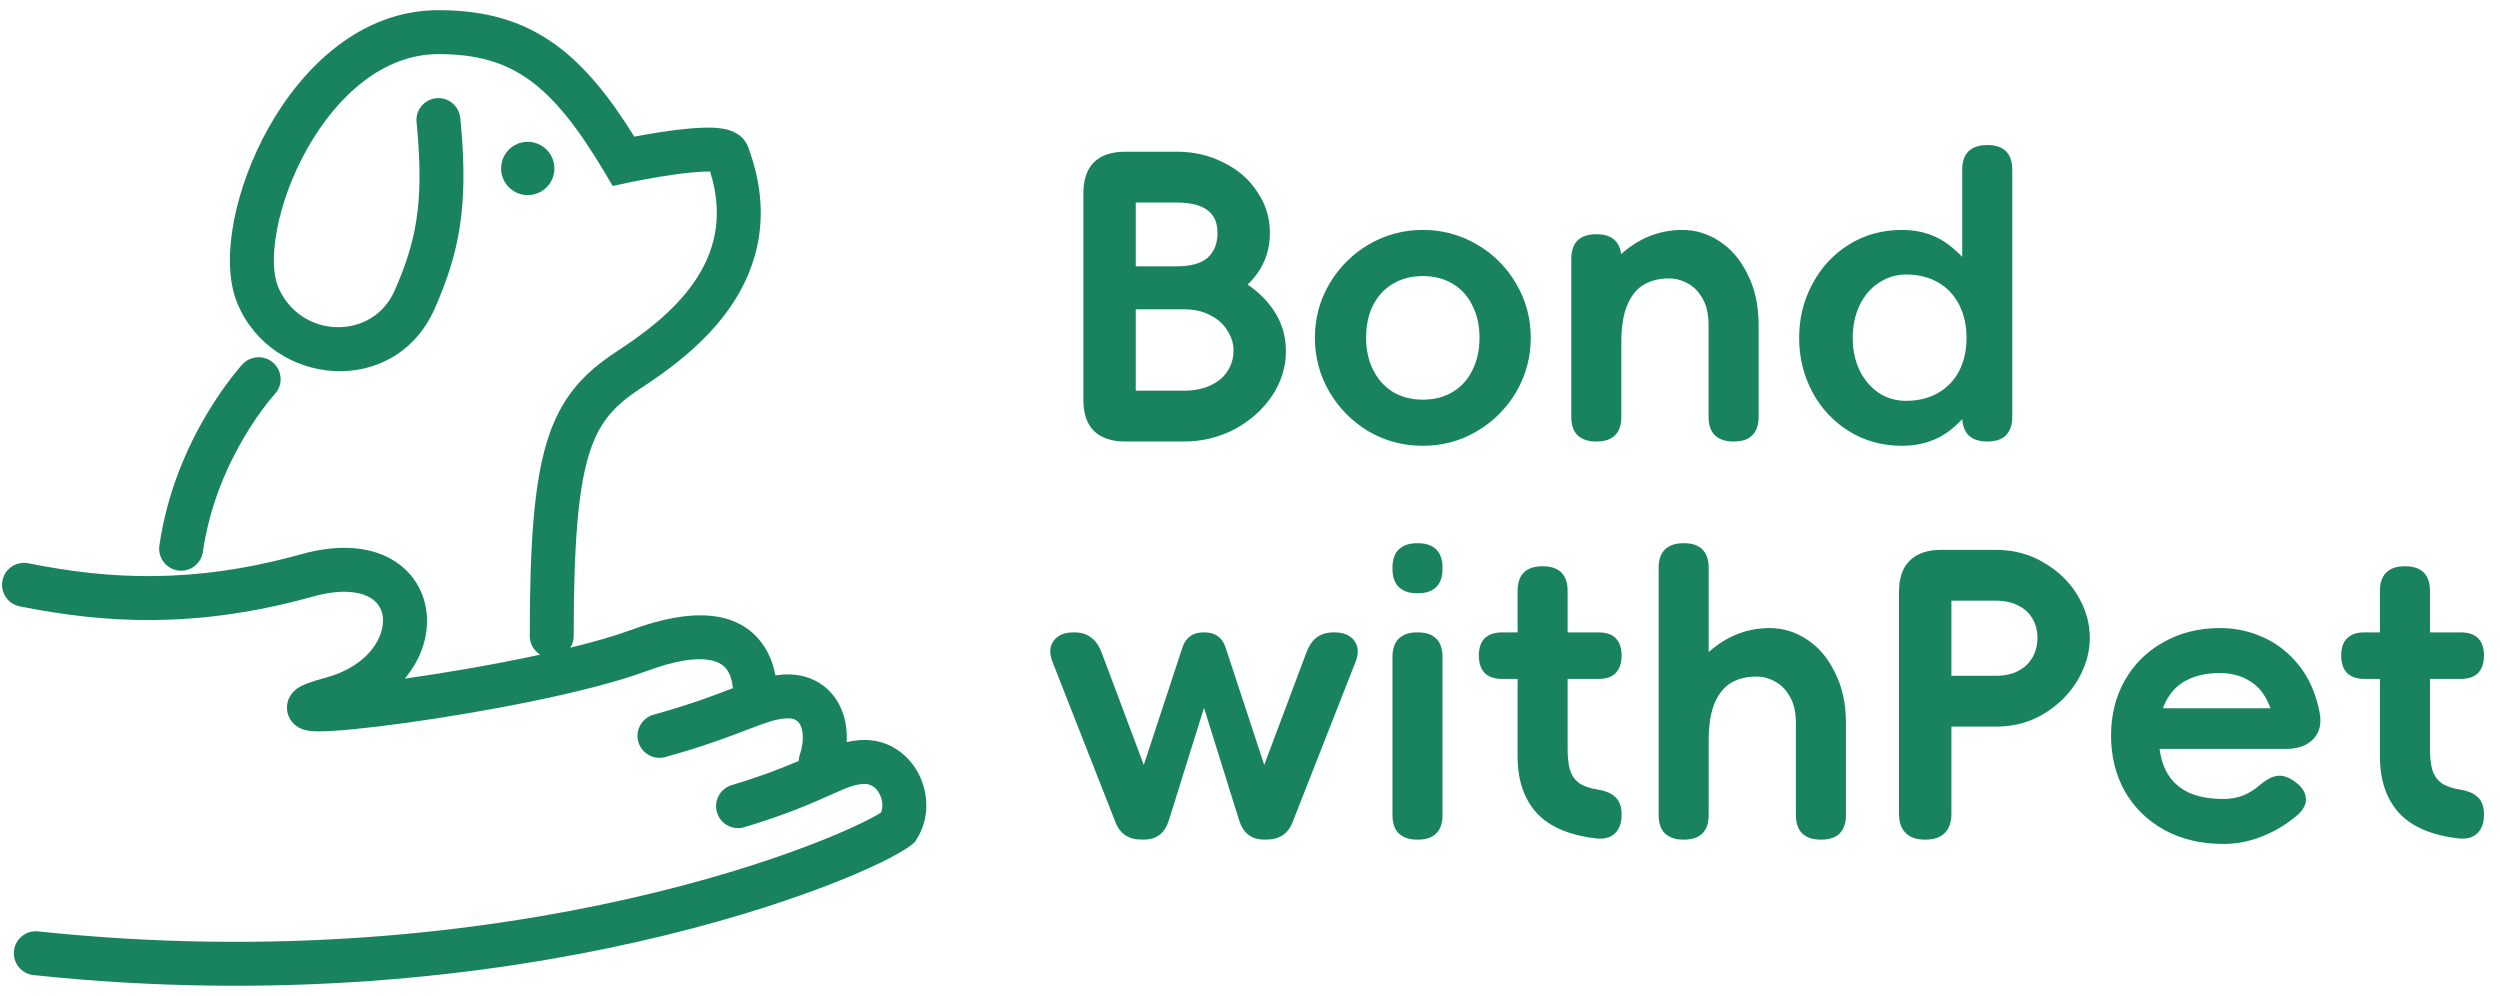 <svg xmlns="http://www.w3.org/2000/svg" fill="none" viewBox="0 0 123 49" height="49" width="123">
<g clip-path="url(#clip0_3402_143)">
<path fill="#19835F" d="M55.013 13.102H57.899C58.592 13.102 59.099 12.961 59.419 12.678C59.74 12.383 59.901 11.979 59.901 11.466C59.901 11.133 59.83 10.857 59.689 10.639C59.548 10.421 59.33 10.254 59.035 10.139C58.74 10.023 58.361 9.965 57.899 9.965H55.456V7.464H57.899C58.746 7.464 59.516 7.644 60.208 8.003C60.914 8.349 61.465 8.83 61.863 9.446C62.274 10.049 62.479 10.722 62.479 11.466C62.479 12.21 62.274 12.871 61.863 13.448C61.465 14.012 60.92 14.449 60.228 14.756C59.535 15.064 58.759 15.218 57.899 15.218H55.013V13.102ZM55.456 19.22H58.265C58.752 19.22 59.176 19.137 59.535 18.97C59.907 18.803 60.189 18.573 60.382 18.277C60.587 17.97 60.689 17.63 60.689 17.258C60.689 16.899 60.587 16.565 60.382 16.257C60.189 15.937 59.907 15.686 59.535 15.507C59.176 15.314 58.752 15.218 58.265 15.218H55.244V13.102H58.265C59.137 13.102 59.958 13.281 60.728 13.64C61.498 14 62.113 14.5 62.575 15.141C63.037 15.77 63.268 16.482 63.268 17.277C63.268 18.059 63.037 18.797 62.575 19.49C62.113 20.17 61.498 20.715 60.728 21.125C59.958 21.523 59.137 21.722 58.265 21.722H55.456V19.22ZM55.36 21.722C54.693 21.722 54.179 21.549 53.82 21.202C53.474 20.856 53.301 20.343 53.301 19.663V9.523C53.301 8.843 53.474 8.33 53.82 7.984C54.179 7.637 54.693 7.464 55.36 7.464H55.879V21.722H55.36ZM70.002 19.663C70.567 19.663 71.061 19.535 71.484 19.278C71.907 19.021 72.228 18.662 72.446 18.201C72.677 17.739 72.792 17.213 72.792 16.623C72.792 16.02 72.677 15.494 72.446 15.045C72.228 14.583 71.907 14.224 71.484 13.968C71.061 13.711 70.567 13.583 70.002 13.583C69.438 13.583 68.944 13.711 68.521 13.968C68.098 14.224 67.77 14.583 67.54 15.045C67.322 15.494 67.213 16.02 67.213 16.623C67.213 17.213 67.328 17.739 67.559 18.201C67.79 18.662 68.111 19.021 68.521 19.278C68.944 19.535 69.438 19.663 70.002 19.663ZM70.002 21.933C69.04 21.933 68.149 21.696 67.328 21.221C66.52 20.734 65.879 20.086 65.404 19.278C64.929 18.457 64.692 17.572 64.692 16.623C64.692 15.661 64.929 14.776 65.404 13.968C65.891 13.147 66.539 12.499 67.347 12.024C68.168 11.55 69.053 11.312 70.002 11.312C70.965 11.312 71.85 11.55 72.658 12.024C73.479 12.499 74.126 13.147 74.601 13.968C75.076 14.776 75.313 15.661 75.313 16.623C75.313 17.572 75.076 18.457 74.601 19.278C74.126 20.086 73.479 20.734 72.658 21.221C71.85 21.696 70.965 21.933 70.002 21.933ZM79.77 20.509C79.77 20.907 79.668 21.209 79.462 21.414C79.257 21.619 78.956 21.722 78.558 21.722H78.519C78.135 21.722 77.833 21.619 77.615 21.414C77.41 21.209 77.307 20.907 77.307 20.509V12.736C77.307 12.338 77.41 12.037 77.615 11.832C77.833 11.627 78.135 11.524 78.519 11.524H78.558C78.956 11.524 79.257 11.627 79.462 11.832C79.668 12.037 79.77 12.338 79.77 12.736V20.509ZM77.307 18.566C77.307 17.283 77.545 16.084 78.019 14.968C78.494 13.852 79.148 12.967 79.982 12.313C80.816 11.646 81.746 11.312 82.772 11.312C83.426 11.312 84.035 11.498 84.6 11.87C85.177 12.242 85.639 12.787 85.985 13.506C86.344 14.211 86.524 15.039 86.524 15.988V20.509C86.524 20.907 86.421 21.209 86.216 21.414C86.011 21.619 85.709 21.722 85.312 21.722H85.273C84.888 21.722 84.587 21.619 84.369 21.414C84.163 21.209 84.061 20.907 84.061 20.509V15.988C84.061 15.462 83.965 15.032 83.772 14.699C83.58 14.352 83.336 14.102 83.041 13.948C82.746 13.782 82.438 13.698 82.118 13.698C81.656 13.698 81.252 13.794 80.905 13.987C80.559 14.179 80.283 14.506 80.078 14.968C79.873 15.43 79.77 16.052 79.77 16.834L77.307 18.566ZM93.77 19.721C94.373 19.721 94.899 19.592 95.348 19.336C95.797 19.079 96.144 18.72 96.387 18.258C96.631 17.784 96.753 17.238 96.753 16.623C96.753 16.007 96.631 15.462 96.387 14.987C96.144 14.513 95.797 14.147 95.348 13.891C94.899 13.634 94.373 13.506 93.77 13.506C93.296 13.506 92.853 13.64 92.443 13.91C92.045 14.166 91.731 14.532 91.5 15.007C91.269 15.481 91.154 16.02 91.154 16.623C91.154 17.226 91.269 17.764 91.5 18.239C91.731 18.701 92.045 19.066 92.443 19.336C92.841 19.592 93.283 19.721 93.77 19.721ZM93.578 21.933C92.616 21.933 91.75 21.696 90.981 21.221C90.211 20.747 89.608 20.105 89.172 19.297C88.736 18.476 88.518 17.585 88.518 16.623C88.518 15.661 88.736 14.776 89.172 13.968C89.608 13.147 90.211 12.499 90.981 12.024C91.75 11.55 92.616 11.312 93.578 11.312C94.527 11.312 95.335 11.588 96.002 12.14C96.682 12.678 97.189 13.358 97.522 14.179C97.856 15 98.023 15.815 98.023 16.623C98.023 17.431 97.856 18.245 97.522 19.066C97.189 19.887 96.682 20.574 96.002 21.125C95.335 21.664 94.527 21.933 93.578 21.933ZM99.004 20.509C99.004 20.894 98.901 21.196 98.696 21.414C98.491 21.619 98.189 21.722 97.792 21.722H97.753C97.369 21.722 97.067 21.619 96.849 21.414C96.644 21.196 96.541 20.894 96.541 20.509V18.431L97.08 16.7L96.541 14.872V8.349C96.541 7.952 96.644 7.65 96.849 7.445C97.067 7.24 97.369 7.137 97.753 7.137H97.792C98.189 7.137 98.491 7.24 98.696 7.445C98.901 7.65 99.004 7.952 99.004 8.349V20.509Z"></path>
<path fill="#19835F" d="M64.278 32.094C64.407 31.761 64.573 31.517 64.779 31.363C64.997 31.196 65.279 31.113 65.625 31.113H65.664C66.1 31.113 66.421 31.247 66.626 31.517C66.831 31.786 66.857 32.126 66.703 32.537L63.605 40.425C63.387 41.016 62.951 41.31 62.297 41.31H62.239C61.905 41.31 61.636 41.234 61.431 41.08C61.225 40.926 61.072 40.688 60.969 40.368L59.237 34.826L57.505 40.368C57.403 40.688 57.249 40.926 57.044 41.08C56.839 41.234 56.569 41.31 56.236 41.31H56.178C55.524 41.31 55.087 41.016 54.87 40.425L51.772 32.537C51.618 32.126 51.643 31.786 51.849 31.517C52.054 31.247 52.375 31.113 52.811 31.113H52.849C53.196 31.113 53.471 31.196 53.676 31.363C53.895 31.517 54.068 31.761 54.196 32.094L56.274 37.636L58.179 31.844C58.346 31.357 58.692 31.113 59.218 31.113H59.256C59.782 31.113 60.129 31.357 60.295 31.844L62.2 37.636L64.278 32.094ZM70.972 27.977C70.972 28.374 70.87 28.676 70.664 28.881C70.459 29.086 70.157 29.189 69.76 29.189H69.721C69.337 29.189 69.035 29.086 68.817 28.881C68.612 28.676 68.509 28.374 68.509 27.977V27.938C68.509 27.54 68.612 27.239 68.817 27.034C69.035 26.828 69.337 26.726 69.721 26.726H69.76C70.157 26.726 70.459 26.828 70.664 27.034C70.87 27.239 70.972 27.54 70.972 27.938V27.977ZM70.972 40.098C70.972 40.496 70.87 40.797 70.664 41.003C70.459 41.208 70.157 41.31 69.76 41.31H69.721C69.337 41.31 69.035 41.208 68.817 41.003C68.612 40.797 68.509 40.496 68.509 40.098V32.325C68.509 31.927 68.612 31.626 68.817 31.421C69.035 31.215 69.337 31.113 69.721 31.113H69.76C70.157 31.113 70.459 31.215 70.664 31.421C70.87 31.626 70.972 31.927 70.972 32.325V40.098ZM78.609 38.848C79.007 38.912 79.302 39.04 79.494 39.233C79.686 39.425 79.783 39.701 79.783 40.06V40.098C79.783 40.483 79.674 40.785 79.456 41.003C79.237 41.208 78.936 41.291 78.551 41.253C77.217 41.099 76.236 40.682 75.607 40.002C74.979 39.309 74.665 38.38 74.665 37.212V29.073C74.665 28.676 74.767 28.374 74.972 28.169C75.178 27.964 75.479 27.861 75.877 27.861H75.915C76.313 27.861 76.614 27.964 76.82 28.169C77.025 28.374 77.127 28.676 77.127 29.073V36.827C77.127 37.264 77.166 37.616 77.243 37.886C77.333 38.155 77.48 38.367 77.685 38.521C77.903 38.675 78.211 38.784 78.609 38.848ZM78.647 31.113C79.019 31.113 79.302 31.209 79.494 31.401C79.686 31.594 79.783 31.876 79.783 32.248V32.267C79.783 32.626 79.686 32.909 79.494 33.114C79.302 33.306 79.019 33.403 78.647 33.403H73.895C73.536 33.403 73.254 33.306 73.048 33.114C72.856 32.909 72.76 32.626 72.76 32.267V32.248C72.76 31.876 72.856 31.594 73.048 31.401C73.254 31.209 73.536 31.113 73.895 31.113H78.647ZM81.605 38.155C81.605 36.872 81.842 35.673 82.317 34.557C82.791 33.441 83.445 32.556 84.279 31.902C85.113 31.235 86.043 30.901 87.069 30.901C87.723 30.901 88.332 31.087 88.897 31.459C89.474 31.831 89.936 32.376 90.282 33.095C90.641 33.8 90.821 34.627 90.821 35.577V40.098C90.821 40.496 90.718 40.797 90.513 41.003C90.308 41.208 90.006 41.31 89.609 41.31H89.57C89.186 41.31 88.884 41.208 88.666 41.003C88.461 40.797 88.358 40.496 88.358 40.098V35.577C88.358 35.051 88.262 34.621 88.07 34.288C87.877 33.941 87.633 33.691 87.338 33.537C87.043 33.37 86.736 33.287 86.415 33.287C85.953 33.287 85.549 33.383 85.203 33.576C84.856 33.768 84.581 34.095 84.375 34.557C84.17 35.019 84.067 35.641 84.067 36.423L81.605 38.155ZM84.067 40.098C84.067 40.496 83.965 40.797 83.76 41.003C83.554 41.208 83.253 41.31 82.855 41.31H82.817C82.432 41.31 82.13 41.208 81.912 41.003C81.707 40.797 81.605 40.496 81.605 40.098V27.938C81.605 27.54 81.707 27.239 81.912 27.034C82.13 26.828 82.432 26.726 82.817 26.726H82.855C83.253 26.726 83.554 26.828 83.76 27.034C83.965 27.239 84.067 27.54 84.067 27.938V40.098ZM96.009 40.041C96.009 40.451 95.9 40.765 95.682 40.983C95.464 41.202 95.15 41.31 94.739 41.31H94.701C94.29 41.31 93.976 41.202 93.758 40.983C93.54 40.765 93.431 40.451 93.431 40.041V29.112C93.431 28.445 93.604 27.938 93.95 27.592C94.309 27.233 94.823 27.053 95.49 27.053H96.009V40.041ZM95.624 33.249H98.203C98.639 33.249 99.011 33.165 99.318 32.998C99.626 32.832 99.857 32.607 100.011 32.325C100.165 32.043 100.242 31.729 100.242 31.382C100.242 31.036 100.165 30.728 100.011 30.459C99.857 30.176 99.626 29.958 99.318 29.804C99.011 29.638 98.639 29.554 98.203 29.554H95.624V27.053H98.203C99.075 27.053 99.864 27.265 100.569 27.688C101.275 28.098 101.826 28.637 102.224 29.304C102.621 29.971 102.82 30.664 102.82 31.382C102.82 32.088 102.621 32.78 102.224 33.46C101.826 34.127 101.275 34.679 100.569 35.115C99.864 35.538 99.075 35.75 98.203 35.75H95.624V33.249ZM114.119 35.019C114.234 35.583 114.132 36.032 113.811 36.366C113.503 36.686 113.054 36.847 112.464 36.847H112.022C112.022 35.974 111.9 35.263 111.656 34.711C111.425 34.147 111.098 33.742 110.675 33.499C110.264 33.242 109.777 33.114 109.213 33.114C108.558 33.114 108.007 33.236 107.558 33.48C107.122 33.71 106.788 34.057 106.557 34.519C106.326 34.98 106.211 35.538 106.211 36.192C106.211 36.872 106.326 37.443 106.557 37.905C106.788 38.367 107.141 38.719 107.616 38.963C108.09 39.194 108.687 39.309 109.405 39.309C109.738 39.309 110.059 39.252 110.367 39.136C110.675 39.008 110.957 38.828 111.214 38.598C111.509 38.354 111.778 38.213 112.022 38.174C112.278 38.136 112.548 38.213 112.83 38.405L112.888 38.444C113.221 38.675 113.407 38.938 113.446 39.233C113.484 39.515 113.362 39.791 113.08 40.06C112.554 40.522 111.97 40.881 111.329 41.137C110.7 41.394 110.059 41.522 109.405 41.522C108.289 41.522 107.314 41.291 106.48 40.83C105.647 40.368 104.999 39.733 104.537 38.925C104.088 38.117 103.864 37.206 103.864 36.192C103.864 35.179 104.088 34.275 104.537 33.48C104.999 32.671 105.634 32.043 106.442 31.594C107.263 31.132 108.186 30.901 109.213 30.901C109.982 30.901 110.7 31.055 111.368 31.363C112.047 31.671 112.631 32.133 113.118 32.748C113.606 33.364 113.939 34.121 114.119 35.019ZM112.31 36.847H105.461V34.846H112.31V36.847ZM121.037 38.848C121.435 38.912 121.73 39.04 121.922 39.233C122.114 39.425 122.211 39.701 122.211 40.06V40.098C122.211 40.483 122.102 40.785 121.883 41.003C121.665 41.208 121.364 41.291 120.979 41.253C119.645 41.099 118.664 40.682 118.035 40.002C117.407 39.309 117.092 38.38 117.092 37.212V29.073C117.092 28.676 117.195 28.374 117.4 28.169C117.606 27.964 117.907 27.861 118.305 27.861H118.343C118.741 27.861 119.042 27.964 119.247 28.169C119.453 28.374 119.555 28.676 119.555 29.073V36.827C119.555 37.264 119.594 37.616 119.671 37.886C119.761 38.155 119.908 38.367 120.113 38.521C120.331 38.675 120.639 38.784 121.037 38.848ZM121.075 31.113C121.447 31.113 121.73 31.209 121.922 31.401C122.114 31.594 122.211 31.876 122.211 32.248V32.267C122.211 32.626 122.114 32.909 121.922 33.114C121.73 33.306 121.447 33.403 121.075 33.403H116.323C115.964 33.403 115.681 33.306 115.476 33.114C115.284 32.909 115.188 32.626 115.188 32.267V32.248C115.188 31.876 115.284 31.594 115.476 31.401C115.681 31.209 115.964 31.113 116.323 31.113H121.075Z"></path>
<path fill="#19835F" d="M21.57 0.5C23.815 0.5 25.649 0.992 27.291 2.168C28.74 3.206 29.968 4.728 31.208 6.723C31.219 6.721 31.23 6.718 31.241 6.716C31.709 6.629 32.343 6.518 32.99 6.43C33.627 6.344 34.319 6.273 34.891 6.278C35.169 6.28 35.482 6.3 35.766 6.373C35.959 6.422 36.533 6.591 36.784 7.176L36.808 7.234L36.862 7.384C37.99 10.527 37.301 13.089 35.969 15.05C34.657 16.98 32.739 18.307 31.501 19.119C30.211 19.965 29.459 20.779 28.97 22.385C28.445 24.111 28.226 26.753 28.226 31.288C28.226 31.502 28.164 31.7 28.057 31.868C29.214 31.585 30.251 31.289 31.061 30.989C34.148 29.849 36.181 30.124 37.328 31.443C37.817 32.005 38.045 32.67 38.15 33.228C38.267 33.212 38.387 33.198 38.509 33.189C39.742 33.101 40.76 33.658 41.286 34.659C41.579 35.217 41.69 35.856 41.656 36.511C41.867 36.464 42.087 36.429 42.323 36.412C43.664 36.317 44.687 37.098 45.19 38.059C45.682 39.001 45.755 40.253 45.1 41.287L45.003 41.441L44.861 41.554C44.536 41.813 43.98 42.125 43.289 42.459C42.573 42.805 41.639 43.209 40.506 43.639C38.24 44.5 35.156 45.478 31.391 46.331C23.86 48.035 13.581 49.24 1.647 47.974C1.053 47.911 0.623 47.378 0.686 46.785C0.749 46.191 1.281 45.761 1.875 45.824C13.538 47.062 23.577 45.883 30.914 44.222C34.582 43.392 37.569 42.442 39.738 41.618C40.824 41.205 41.699 40.826 42.349 40.512C42.834 40.278 43.16 40.095 43.35 39.974C43.451 39.706 43.434 39.367 43.274 39.062C43.092 38.714 42.804 38.545 42.476 38.569C42.006 38.602 41.671 38.747 40.788 39.143C39.922 39.531 38.702 40.069 36.624 40.698C36.053 40.87 35.45 40.547 35.277 39.976C35.104 39.405 35.427 38.801 35.998 38.628C37.512 38.17 38.53 37.767 39.294 37.438C39.298 37.34 39.316 37.241 39.348 37.143C39.583 36.438 39.509 35.925 39.372 35.664C39.272 35.473 39.098 35.315 38.663 35.346C38.15 35.382 37.72 35.535 36.813 35.883C35.921 36.226 34.698 36.7 32.736 37.246C32.16 37.406 31.564 37.069 31.404 36.494C31.245 35.919 31.581 35.323 32.156 35.163C34.018 34.645 35.166 34.2 36.038 33.865C36.044 33.863 36.05 33.861 36.056 33.858C36.024 33.518 35.937 33.138 35.697 32.862C35.462 32.592 34.635 31.973 31.81 33.017C28.95 34.075 23.753 35.04 19.994 35.562C18.121 35.822 16.51 35.986 15.679 35.984C15.492 35.983 15.234 35.976 15.01 35.918C14.945 35.901 14.847 35.872 14.74 35.817C14.643 35.767 14.452 35.654 14.303 35.429C14.124 35.159 14.073 34.826 14.16 34.516C14.232 34.257 14.379 34.092 14.455 34.015C14.606 33.863 14.775 33.776 14.854 33.737C14.956 33.687 15.066 33.643 15.175 33.603C15.393 33.523 15.676 33.437 16.016 33.344C18.266 32.73 18.95 31.203 18.832 30.335C18.776 29.915 18.544 29.555 18.08 29.335C17.588 29.101 16.727 28.981 15.398 29.35C9.649 30.951 5.148 30.669 0.969 29.833C0.384 29.716 0.004 29.146 0.121 28.561C0.238 27.976 0.808 27.596 1.393 27.713C5.32 28.499 9.468 28.757 14.819 27.268C16.467 26.809 17.899 26.855 19.008 27.382C20.146 27.922 20.823 28.917 20.975 30.046C21.132 31.207 20.745 32.399 19.915 33.389C21.982 33.097 24.397 32.682 26.577 32.208C26.269 32.017 26.064 31.677 26.064 31.288C26.064 26.767 26.273 23.826 26.902 21.756C27.568 19.567 28.697 18.373 30.315 17.311C31.538 16.509 33.13 15.38 34.181 13.835C35.127 12.443 35.646 10.699 34.938 8.441C34.917 8.441 34.895 8.44 34.873 8.44C34.459 8.436 33.889 8.49 33.281 8.572C32.682 8.653 32.087 8.757 31.639 8.841C31.415 8.883 31.23 8.92 31.101 8.946C31.037 8.959 30.987 8.969 30.953 8.976C30.936 8.98 30.924 8.982 30.915 8.984C30.911 8.985 30.908 8.986 30.906 8.986C30.905 8.986 30.904 8.986 30.904 8.987L30.145 9.149L29.749 8.482C28.419 6.245 27.27 4.812 26.032 3.925C24.832 3.066 23.466 2.662 21.57 2.662C18.896 2.662 16.613 4.653 15.109 7.326C14.371 8.637 13.867 10.039 13.63 11.288C13.385 12.572 13.448 13.551 13.677 14.101C14.752 16.682 18.32 16.767 19.405 14.319C20.462 11.937 20.855 10.028 20.528 6.373L20.494 6.014L20.49 5.959C20.462 5.388 20.887 4.889 21.463 4.832C22.038 4.775 22.553 5.18 22.638 5.746L22.645 5.801L22.682 6.19C23.036 10.16 22.604 12.439 21.382 15.195C19.427 19.603 13.391 19.036 11.681 14.932C11.214 13.812 11.229 12.337 11.506 10.883C11.789 9.393 12.377 7.771 13.225 6.265C14.89 3.306 17.749 0.5 21.57 0.5Z"></path>
<path fill="#19835F" d="M11.933 17.92C12.34 17.483 13.023 17.458 13.461 17.864C13.898 18.27 13.924 18.954 13.518 19.391C13.517 19.392 13.517 19.392 13.516 19.393C13.513 19.397 13.506 19.404 13.498 19.414C13.48 19.434 13.451 19.466 13.413 19.51C13.338 19.599 13.225 19.735 13.086 19.916C12.807 20.277 12.423 20.814 12.017 21.5C11.202 22.878 10.314 24.828 9.982 27.151C9.897 27.742 9.35 28.152 8.759 28.068C8.168 27.984 7.757 27.436 7.841 26.845C8.225 24.163 9.244 21.942 10.156 20.399C10.614 19.626 11.05 19.016 11.374 18.595C11.537 18.385 11.671 18.221 11.768 18.108C11.816 18.051 11.856 18.007 11.883 17.975C11.897 17.96 11.909 17.947 11.917 17.938C11.921 17.933 11.925 17.93 11.927 17.927C11.929 17.925 11.93 17.924 11.931 17.923C11.931 17.922 11.932 17.922 11.932 17.921C11.932 17.921 11.933 17.921 11.933 17.921C11.935 17.923 11.976 17.96 12.725 18.656L11.933 17.92Z"></path>
<path fill="#19835F" d="M25.965 6.977C26.033 6.977 26.1 6.982 26.165 6.992C26.187 6.995 26.208 6.999 26.23 7.003C26.251 7.008 26.272 7.012 26.293 7.018C26.778 7.143 27.155 7.539 27.252 8.035C27.268 8.117 27.276 8.201 27.276 8.288L27.275 8.355C27.267 8.51 27.232 8.658 27.174 8.795C27.172 8.8 27.17 8.805 27.168 8.81C27.162 8.823 27.156 8.836 27.15 8.848C27.146 8.858 27.141 8.868 27.136 8.878C27.131 8.887 27.127 8.895 27.122 8.904C27.118 8.912 27.114 8.919 27.11 8.926C27.103 8.939 27.096 8.951 27.089 8.963C27.086 8.967 27.084 8.972 27.081 8.976C27.073 8.988 27.065 9.001 27.057 9.013C27.052 9.021 27.047 9.029 27.041 9.036C27.035 9.045 27.03 9.053 27.024 9.061C27.018 9.069 27.012 9.076 27.006 9.084C26.998 9.095 26.989 9.106 26.98 9.117C26.979 9.119 26.978 9.121 26.976 9.122C26.966 9.134 26.956 9.146 26.945 9.158C26.938 9.166 26.931 9.174 26.923 9.182C26.917 9.189 26.91 9.196 26.903 9.203C26.896 9.211 26.889 9.218 26.881 9.225C26.873 9.233 26.866 9.24 26.858 9.248C26.852 9.253 26.846 9.259 26.84 9.264C26.831 9.272 26.821 9.28 26.812 9.288C26.804 9.295 26.796 9.302 26.788 9.308C26.78 9.314 26.772 9.321 26.764 9.327C26.755 9.333 26.747 9.34 26.739 9.346C26.731 9.351 26.723 9.357 26.715 9.362C26.706 9.369 26.697 9.375 26.688 9.381C26.68 9.387 26.672 9.392 26.663 9.397C26.654 9.403 26.644 9.409 26.635 9.415C26.624 9.421 26.613 9.427 26.603 9.433C26.597 9.436 26.591 9.439 26.586 9.442C26.573 9.449 26.56 9.456 26.547 9.462C26.54 9.466 26.534 9.469 26.527 9.472C26.517 9.477 26.508 9.481 26.498 9.485C26.488 9.49 26.477 9.495 26.467 9.499C26.46 9.502 26.453 9.504 26.446 9.507C26.414 9.52 26.381 9.531 26.348 9.541C26.339 9.544 26.329 9.547 26.32 9.549C26.309 9.552 26.299 9.556 26.288 9.558C26.277 9.561 26.266 9.564 26.255 9.566C26.245 9.568 26.235 9.57 26.225 9.572C26.216 9.574 26.207 9.576 26.197 9.578C26.185 9.58 26.173 9.582 26.16 9.584C26.127 9.589 26.093 9.592 26.059 9.595C26.028 9.597 25.997 9.598 25.965 9.598C25.943 9.598 25.92 9.598 25.898 9.597C25.831 9.594 25.766 9.585 25.702 9.572C25.7 9.572 25.699 9.571 25.697 9.571C25.657 9.563 25.619 9.552 25.58 9.541C25.573 9.539 25.566 9.536 25.559 9.534C25.545 9.529 25.532 9.525 25.518 9.52C25.509 9.517 25.501 9.514 25.493 9.51C25.483 9.507 25.473 9.503 25.464 9.499C25.451 9.494 25.439 9.488 25.427 9.483C25.419 9.479 25.412 9.476 25.404 9.473C25.397 9.469 25.39 9.466 25.383 9.462C25.37 9.455 25.356 9.448 25.343 9.441C25.34 9.44 25.337 9.438 25.334 9.436C25.32 9.428 25.306 9.42 25.292 9.412C25.286 9.409 25.28 9.405 25.275 9.402C25.262 9.394 25.249 9.386 25.236 9.377C25.233 9.375 25.23 9.373 25.226 9.37C25.212 9.361 25.199 9.351 25.185 9.341C25.18 9.337 25.175 9.334 25.171 9.33C25.161 9.323 25.152 9.316 25.143 9.308C25.134 9.301 25.124 9.293 25.115 9.285C25.107 9.278 25.099 9.271 25.091 9.264C25.086 9.259 25.08 9.254 25.075 9.249C25.065 9.24 25.055 9.231 25.046 9.222C25.04 9.216 25.035 9.21 25.029 9.205C25.021 9.197 25.014 9.189 25.006 9.181C24.999 9.173 24.991 9.165 24.984 9.156C24.974 9.145 24.964 9.134 24.955 9.122C24.953 9.12 24.951 9.118 24.95 9.116C24.941 9.105 24.932 9.094 24.923 9.083C24.918 9.076 24.913 9.069 24.908 9.062C24.9 9.052 24.892 9.041 24.885 9.03C24.882 9.025 24.879 9.021 24.876 9.016C24.866 9.003 24.858 8.989 24.849 8.975C24.846 8.97 24.843 8.966 24.841 8.961C24.835 8.951 24.829 8.94 24.823 8.93C24.818 8.921 24.812 8.911 24.807 8.902C24.803 8.894 24.799 8.886 24.795 8.878C24.79 8.868 24.785 8.858 24.78 8.848C24.775 8.837 24.77 8.825 24.765 8.813C24.761 8.806 24.758 8.799 24.755 8.792C24.75 8.779 24.745 8.767 24.74 8.754C24.738 8.747 24.735 8.74 24.733 8.734C24.721 8.702 24.711 8.669 24.701 8.636C24.693 8.606 24.686 8.576 24.68 8.546C24.673 8.511 24.668 8.476 24.664 8.44C24.658 8.39 24.654 8.339 24.654 8.288C24.654 7.564 25.241 6.977 25.965 6.977Z"></path>
</g>
<defs>
<clipPath id="clip0_3402_143">
<rect fill="white" height="49" width="123"></rect>
</clipPath>
</defs>
</svg>
